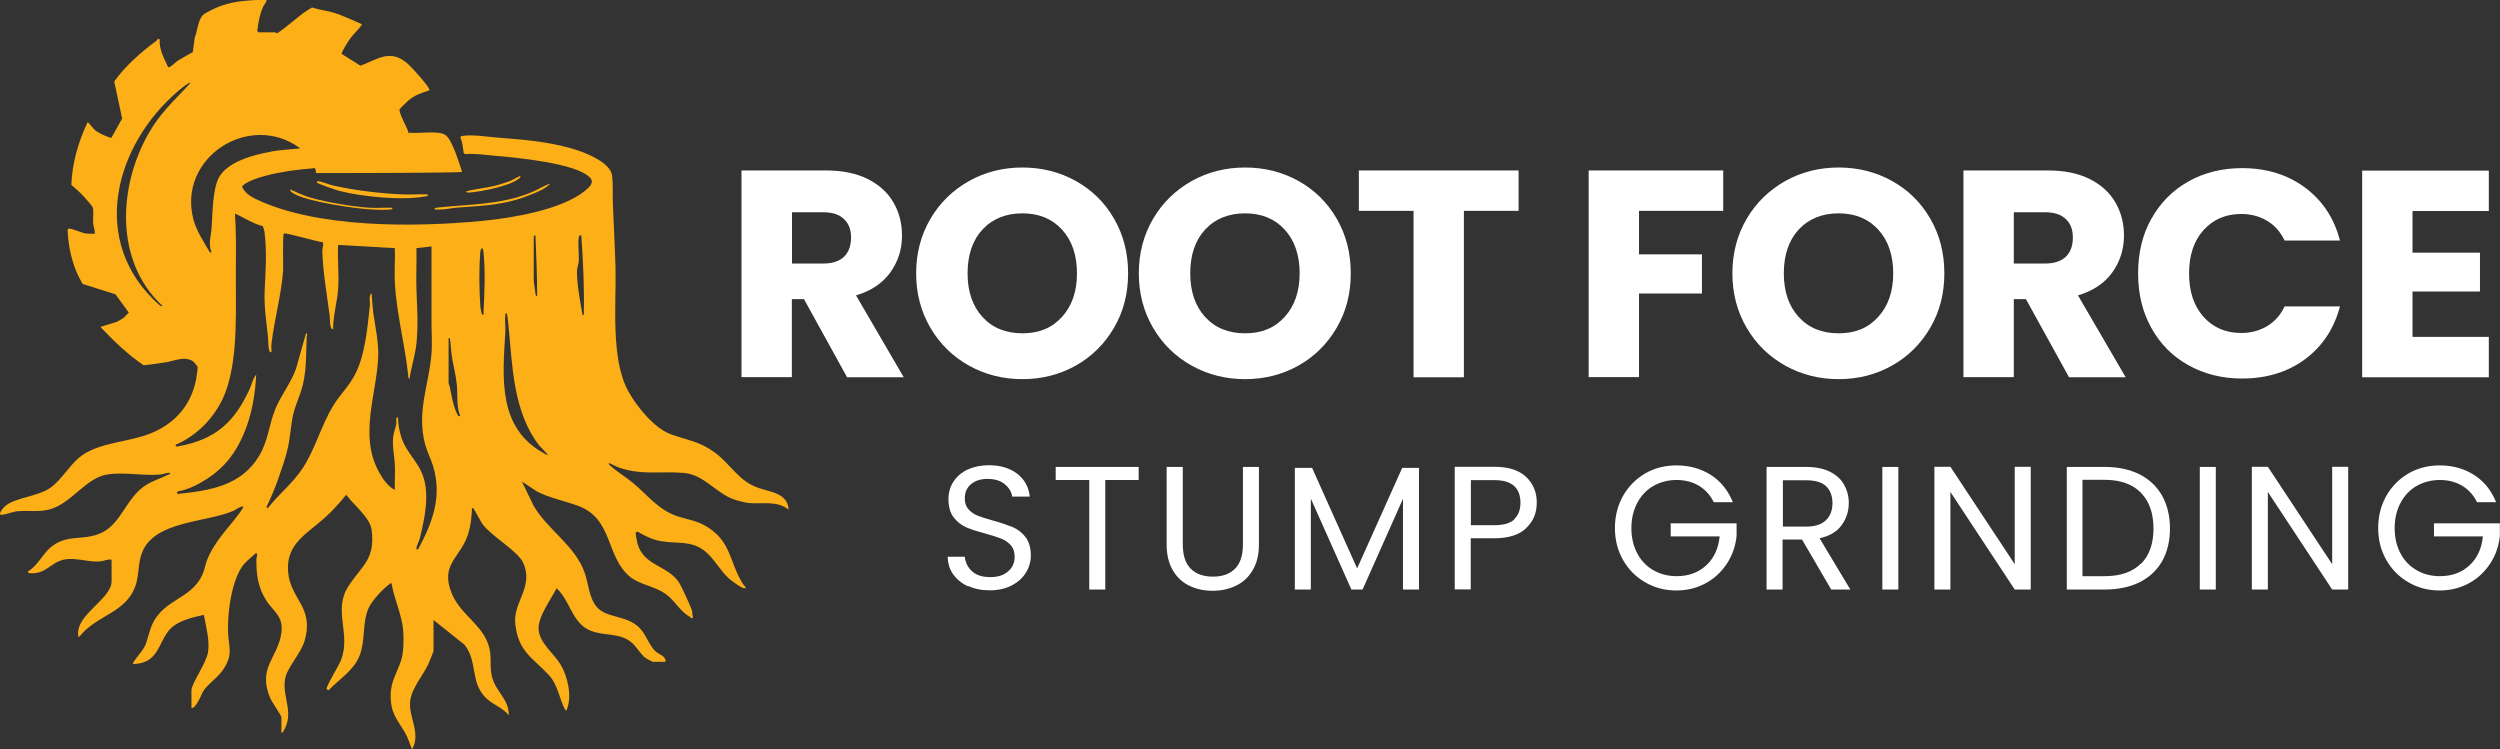 <?xml version="1.0" encoding="UTF-8"?> <svg xmlns="http://www.w3.org/2000/svg" id="Layer_1" data-name="Layer 1" viewBox="0 0 160.89 48.21"><rect x="0" y="0" width="160.89" height="48.21" fill="#333333" stroke="none"/><defs><style> .cls-1 { fill: #fff; } .cls-2 { fill: #fcaf17; } </style></defs><g><path class="cls-2" d="M7.17,36.02c-.26-.05-.47.09-.72.11-.75.07-1.62-.28-2.36-.11-.88.2-1.14.99-2.26.86l-.03-.11c.6-.34.91-1.06,1.42-1.51,1-.88,1.96-.47,3.1-.88,1.46-.52,1.75-2.31,3.04-3.14.46-.3.98-.45,1.46-.69.08-.04.14.02.11-.12-.22-.02-.39.09-.62.11-1.13.1-2.38-.19-3.48.01-1.32.24-2.26,1.86-3.63,2.23-.72.19-1.38.06-2.08.12-.3.03-.72.21-1,.23-.32.03.08-.44.19-.54.64-.58,2.13-.62,2.95-1.21.66-.47,1.18-1.38,1.83-1.93,1.26-1.04,3.29-.96,4.8-1.64,1.45-.65,2.42-1.8,2.73-3.39.02-.09.11-.75.1-.79-.01-.08-.28-.37-.35-.41-.55-.3-1.12,0-1.66.09-.48.08-.97.14-1.46.2-1.04-.7-1.93-1.57-2.79-2.47l1.07-.33.41-.24.35-.35-.86-1.18-2.12-.67c-.17-.32-.35-.64-.47-.98-.3-.8-.46-1.66-.49-2.52.05-.06.09-.06.16-.05.23.02.73.27,1.04.31.18.02.37.01.55.01.02-.23-.09-.45-.11-.67-.02-.26.06-.86-.03-1.04-.03-.07-.42-.52-.51-.62-.25-.28-.57-.57-.86-.81.05-1.39.45-2.78,1.05-4.04.04,0,.4.46.49.53.3.22.68.38,1.03.49l.7-1.25-.51-2.39c.76-1.04,1.7-1.86,2.73-2.63.04-.03.04-.07.07-.11l.13.03c-.05.65.28,1.23.54,1.79.11.07.48-.32.59-.39.32-.21.68-.39,1-.58l.12-.93c.18-.41.21-1.14.53-1.45.2-.19.9-.5,1.18-.6.94-.33,1.92-.36,2.91-.39.02.17-.13.27-.2.42-.23.5-.32,1.01-.39,1.55-.01.04.06.13.08.13h1.07s.09.07.15.05c.77-.51,1.41-1.19,2.22-1.65.44.15.93.2,1.37.33.62.18,1.22.49,1.82.74.02.08-.02.09-.05.13-.17.25-.48.52-.67.78-.1.14-.61.92-.56,1.01l1.21.76c1.18-.46,1.94-1.1,3.06-.11.23.2,1.34,1.43,1.37,1.64.02.12-.03.06-.08.08-.47.16-.87.29-1.26.62-.07.06-.55.52-.57.57-.09.19.53,1.28.56,1.47s.08.04.08.04c.59.07,1.81-.15,2.28.13.47.29.91,1.86,1.1,2.39-.01.08-9.4.08-9.4.08,0,0,0-.16-.06-.29-.03-.06-.16-.01-.3,0-.35.03-1.29.11-1.98.26-.27.04-.73.15-1.01.23-.32.08-1.28.39-1.41.68.16.37.5.6.84.77,3.94,1.91,10.27,1.84,14.57,1.43,1.91-.18,5.18-.71,6.68-1.96.29-.24.61-.53.27-.86-.92-.9-4.71-1.26-6.04-1.37-.66-.06-1.31-.16-1.98-.11l-.08-.08c-.05-.33-.08-.71-.22-1.01.04-.05.07-.07.13-.08.65-.11,1.64.06,2.31.11,1.74.13,3.65.29,5.3.88.63.23,1.94.8,2.03,1.56.07.55.03,1.21.05,1.78.05,1.35.13,2.72.17,4.08.06,2.38-.33,5.94.83,8.03.54.98,1.68,2.39,2.76,2.77s1.79.44,2.74,1.12c1.07.76,1.56,1.86,2.84,2.31.78.28,1.92.34,1.97,1.41-.76-.61-1.71-.34-2.57-.43-.21-.02-.74-.15-.95-.23-1.16-.41-1.91-1.58-3.19-1.7-1.48-.14-2.71.17-4.21-.35-.23-.08-.42-.22-.65-.29-.02.1.05.13.11.18.43.39,1,.73,1.46,1.11.93.78,1.62,1.72,2.83,2.13.69.23,1.24.27,1.9.67,1.59.96,1.46,2.31,2.33,3.69.04.07.36.34.05.27-.2-.04-.78-.47-.94-.61-.57-.51-.93-1.25-1.53-1.75-.89-.73-1.79-.48-2.84-.66-.54-.09-1.06-.34-1.53-.62l-.12.08s.09.59.12.68c.42,1.47,1.91,1.39,2.66,2.49.15.22.78,1.58.85,1.83.04.14.02.32.07.47l-.13.03s-.03-.07-.05-.08c-.68-.36-.97-1.07-1.63-1.52-.67-.46-1.61-.57-2.22-1.05-1.62-1.3-1.07-3.76-3.4-4.6-.86-.31-1.8-.49-2.63-.92l-.95-.63.74,1.54c.9,1.57,2.72,2.6,3.31,4.37.23.68.27,1.54.73,2.12.66.84,2.09.5,2.92,1.54.32.4.54,1.04.91,1.37.21.19.67.29.63.66h-.83s-.36-.18-.42-.22c-.32-.21-.6-.73-.9-.99-.75-.67-1.73-.44-2.62-.77-1.25-.46-1.34-1.93-2.24-2.75-.36.71-1.22,1.85-1.16,2.66.07.87,1.01,1.56,1.43,2.27.44.74.73,2.02.4,2.83-.03.06.04.1-.11.08-.41-.77-.46-1.62-1.08-2.28-1.05-1.12-1.95-1.48-2.14-3.28-.15-1.4,1.22-2.38.5-3.94-.35-.74-1.94-1.63-2.57-2.42-.15-.18-.57-1.04-.64-1.07-.11-.05-.08.07-.08.13-.03.51-.08.99-.23,1.49-.49,1.59-1.85,1.95-1.06,3.88.61,1.48,2.28,2.12,2.47,3.82.06.55-.03,1,.13,1.59.25.9,1.09,1.41,1.06,2.41-.37-.47-.98-.67-1.4-1.05-1.12-1.01-.57-2.41-1.45-3.49l-1.99-1.59v2.01s-.3.77-.36.88c-.35.73-1.02,1.46-1.14,2.3-.14,1.03.72,2.09.12,3.13-.16-.35-.25-.72-.45-1.06-.53-.9-.93-1.24-.93-2.41,0-.91.43-1.48.68-2.27.16-.52.17-1.31.13-1.86-.07-1.05-.59-2.05-.75-3.08-.08-.02-.09.02-.13.05-.43.3-1.14,1.07-1.35,1.55-.42.93-.19,2.04-.57,3.03-.37.97-1.28,1.5-1.97,2.22-.05.07-.16-.02-.16-.06-.03-.18.81-1.53.93-1.86.65-1.7-.54-3.19.47-4.74.87-1.34,1.73-1.71,1.5-3.61-.1-.82-1.18-1.64-1.64-2.28-.43.53-.89,1.05-1.4,1.5-1.12,1.01-2.49,1.66-2.34,3.46s1.7,2.26,1.06,4.44c-.26.88-1.14,1.7-1.26,2.5-.18,1.19.63,2.13-.11,3.33-.04.06,0,.09-.12.07v-.99c0-.09-.63-1-.72-1.22-.84-1.98.51-2.6.72-4.21.14-1.12-.56-1.37-1.04-2.18s-.58-1.59-.57-2.55c0-.15.12-.3-.02-.4-.26.24-.55.45-.78.72-.8.94-1.09,3.24-1.02,4.46.05.94.31,1.3-.25,2.22-.35.58-.96.94-1.31,1.43-.12.17-.21.45-.32.64-.1.16-.29.53-.48.51v-1.15c0-.42.97-1.76,1.07-2.47.11-.79-.14-1.62-.27-2.38-.76.16-1.81.41-2.29,1.05-.66.86-.68,2.01-2.14,2.11-.06,0-.17.03-.13-.07,0-.02.23-.33.27-.38.66-.83.52-.78.83-1.74.66-2.04,2.63-1.85,3.38-3.6.12-.27.17-.6.27-.86.47-1.21,1.35-2.05,2.1-3.06.04-.06.28-.39.25-.43-.24,0-.43.19-.65.29-1.76.76-5.11.63-5.88,2.71-.23.61-.19,1.29-.35,1.9-.53,1.97-2.53,2.03-3.67,3.48-.12.02-.07-.05-.08-.13-.11-1.33,2.15-2.28,2.15-3.44v-1.37h0ZM12.22,5.31s-.29.17-.35.22c-4.24,3.3-6.23,9.52-2.02,13.72.08.08.43.42.51.45.03,0,.09.01.08-.03-3.07-2.86-2.83-7.65-.88-11.08.76-1.33,1.55-2.01,2.55-3.09.05-.06.13-.09.11-.19h0ZM19.3,9.53c-3.26-2.38-7.9.63-6.85,4.6.2.75.67,1.45,1.06,2.11h.11c-.24-.52-.03-1.08,0-1.61.06-1.11.09-2.24.36-2.97.24-.66,1-1.43,3.31-1.87.65-.17,2.09-.21,2.02-.25h0ZM16.93,14.56c-.65-.16-1.21-.55-1.81-.82.08,1.14.07,2.31.06,3.47-.03,2.45.18,5.58-.61,7.87-.54,1.56-1.75,2.89-3.26,3.54-.03.14.08.12.18.1,2.39-.44,3.59-1.54,4.58-3.69.14-.31.2-.68.42-.92-.07,1.31-.29,2.63-.82,3.85-.52,1.21-1.21,2.11-2.32,2.84-.57.37-1.27.73-1.94.83v.16c2.07-.21,4.11-.52,5.26-2.44.61-1.02.63-2,1.05-3.03.36-.88,1.01-1.68,1.33-2.59l.65-2.3c.13.08.05.12.04.2-.05,1.06,0,2.03-.24,3.09-.15.65-.46,1.26-.62,1.91-.17.71-.19,1.46-.35,2.17-.14.65-.43,1.46-.65,2.09-.21.59-.46,1.17-.73,1.74l.08.08c.72-.93,1.62-1.61,2.27-2.61.79-1.22,1.18-2.73,1.93-3.97.44-.73,1.06-1.3,1.45-2.09.62-1.24.77-2.97.92-4.35.03-.26-.09-.66.11-.83.04.41.06.86.11,1.26.13.91.36,1.93.32,2.85-.11,2.45-1.25,5.06.05,7.41.25.45.56.91,1.02,1.15-.02-.54.03-1.1,0-1.64-.03-.59-.17-1.13-.11-1.77.03-.26.16-.6.21-.86.02-.13-.08-.44.11-.4-.01.47.1.99.26,1.43.28.78.98,1.42,1.29,2.2.52,1.27.16,2.88-.16,4.18-.04.17-.19.43-.21.6-.02.1.02.09.11.08.94-1.76,1.57-3.42.94-5.42-.14-.44-.37-.88-.49-1.33-.56-2.11.24-3.8.41-5.84.05-.63,0-1.26,0-1.88,0-1.67,0-3.35,0-5.02l-.97.11c.02.87-.03,1.74,0,2.61.04,1.23.13,2.28,0,3.53-.08.76-.34,1.53-.45,2.29-.09-.06-.07-.15-.08-.24-.21-1.99-.75-3.97-.86-5.96-.04-.73.03-1.5,0-2.23l-3.65-.21c-.05.94.07,1.95,0,2.87-.06.76-.29,1.58-.32,2.36,0,.08.05.21-.08.19-.16-.23-.11-.57-.14-.83-.18-1.4-.44-2.83-.48-4.25,0-.15.12-.34.03-.51-.31-.02-2.4-.64-2.5-.56s-.03,2.04-.05,2.37c-.1,1.5-.57,3.18-.75,4.73-.02.16.01.34,0,.51-.22.24-.21-.87-.22-.94-.11-1-.26-1.93-.22-2.96.06-1.34.15-2.39,0-3.75,0-.07-.08-.37-.11-.4h0ZM34.35,15.22v2.79c0,.17.08.64.11.86,0,.08.01.17.11.19,0-1.31-.06-2.61-.11-3.92-.03,0-.1.06-.11.08h0ZM37.41,15.14c-.1-.02-.14.04-.16.13-.07.39.02,1.06,0,1.5,0,.2-.09.39-.11.59-.05.69.19,2.02.32,2.74.01.08,0,.17.11.19.04-1.72-.04-3.44-.16-5.15h0ZM31.07,16c-.11-.1-.16.18-.16.24-.09,1-.07,2.43,0,3.44,0,.09.08.55.13.57.13.02.08-.1.08-.19.06-1.28.12-2.54,0-3.81,0-.04-.04-.23-.05-.24h0ZM32.63,20.19c-.08-.08-.1,0-.11.08-.04.34.02.77,0,1.13-.18,2.95-.49,6.17,2.52,7.79.07.04.12.1.22.07l-.56-.59c-1.66-2.15-1.72-5.05-1.97-7.65-.01-.13-.08-.8-.11-.83h0ZM28.87,21.8v2.87s.08.2.09.28c.08.47.24,1.27.46,1.69.03.06.11.21.2.12-.27-.62-.15-1.34-.22-1.99-.06-.62-.22-1.22-.32-1.83-.05-.33-.07-.73-.11-1.07,0-.07-.04-.17-.11-.08h0Z"></path><path class="cls-2" d="M27.53,12.51c.03.13-.06.12-.16.13-1.46.28-4.09.02-5.55-.36-.17-.04-1.43-.47-1.44-.55,0-.09.14-.07.21-.05.3.07.64.22.95.28,1.34.3,2.96.49,4.34.55.54.02,1.1-.02,1.64,0h0Z"></path><path class="cls-2" d="M35.42,11.81c-.32.35-.82.54-1.25.71-1.66.69-2.99.71-4.74.84-.48.04-.97.18-1.48.11.02-.1.11-.1.19-.11,2.1-.23,4.04-.16,6.05-.98.42-.17.8-.43,1.23-.57h0Z"></path><path class="cls-2" d="M25.22,13.37c.09.07,0,.1-.08.11-.32.04-.95.02-1.29,0-1.03-.06-4.12-.51-4.94-1.02-.1-.06-.25-.13-.24-.27.42.18.84.39,1.28.52,1.07.31,2.75.59,3.85.66.47.03.95-.02,1.42,0h0Z"></path><path class="cls-2" d="M33.49,11.33c.02.1-.05.13-.11.18-.6.47-2.38.82-3.16.88-.1,0-.16.03-.23-.07.6-.17,1.23-.21,1.84-.36.3-.08.77-.22,1.06-.34.09-.04.57-.32.6-.29h0Z"></path><path class="cls-2" d="M38.27,28.29c-.1.02-.13-.06-.19-.11-1.08-.89-1.1-1.8-1.51-3.06-.19-.58-.39-1.16-.62-1.72.11-.02.12.05.17.12.21.31.86,1.52.98,1.87.21.6.2,1.23.49,1.87.18.39.5.66.67,1.03h0Z"></path></g><g><path class="cls-1" d="M54.51,24.27l-2.77-5.02h-.78v5.02h-3.24v-13.3h5.44c1.05,0,1.94.18,2.68.55.74.37,1.29.87,1.66,1.51.37.64.55,1.35.55,2.13,0,.88-.25,1.67-.75,2.37-.5.69-1.23,1.19-2.21,1.48l3.07,5.27h-3.66ZM50.97,16.96h2.01c.59,0,1.04-.15,1.34-.44.3-.29.45-.7.45-1.23s-.15-.9-.45-1.19c-.3-.29-.74-.44-1.34-.44h-2.01v3.3Z"></path><path class="cls-1" d="M62.36,23.53c-1.04-.58-1.87-1.39-2.48-2.43-.61-1.04-.92-2.21-.92-3.51s.31-2.47.92-3.51c.61-1.04,1.44-1.84,2.48-2.43,1.04-.58,2.19-.87,3.44-.87s2.4.29,3.44.87c1.04.58,1.86,1.39,2.46,2.43.6,1.04.9,2.2.9,3.51s-.3,2.47-.91,3.51c-.61,1.04-1.43,1.85-2.46,2.43-1.04.58-2.18.87-3.43.87s-2.4-.29-3.44-.87ZM68.35,20.39c.64-.71.96-1.64.96-2.8s-.32-2.11-.96-2.81c-.64-.7-1.49-1.05-2.55-1.05s-1.93.35-2.57,1.04c-.64.69-.96,1.64-.96,2.82s.32,2.11.96,2.81c.64.7,1.49,1.05,2.57,1.05s1.91-.35,2.55-1.06Z"></path><path class="cls-1" d="M76.69,23.53c-1.04-.58-1.87-1.39-2.48-2.43-.61-1.04-.92-2.21-.92-3.51s.31-2.47.92-3.51c.61-1.04,1.44-1.84,2.48-2.43,1.04-.58,2.19-.87,3.44-.87s2.4.29,3.44.87c1.04.58,1.86,1.39,2.46,2.43.6,1.04.9,2.2.9,3.51s-.3,2.47-.91,3.51c-.61,1.04-1.43,1.85-2.46,2.43-1.04.58-2.18.87-3.43.87s-2.4-.29-3.44-.87ZM82.68,20.39c.64-.71.96-1.64.96-2.8s-.32-2.11-.96-2.81c-.64-.7-1.49-1.05-2.55-1.05s-1.93.35-2.57,1.04c-.64.69-.96,1.64-.96,2.82s.32,2.11.96,2.81c.64.7,1.49,1.05,2.57,1.05s1.91-.35,2.55-1.06Z"></path><path class="cls-1" d="M97.73,10.97v2.6h-3.52v10.71h-3.24v-10.71h-3.52v-2.6h10.29Z"></path><path class="cls-1" d="M110.9,10.97v2.6h-5.42v2.8h4.05v2.52h-4.05v5.38h-3.24v-13.3h8.66Z"></path><path class="cls-1" d="M114.89,23.53c-1.04-.58-1.87-1.39-2.48-2.43-.61-1.04-.92-2.21-.92-3.51s.31-2.47.92-3.51c.61-1.04,1.44-1.84,2.48-2.43,1.04-.58,2.19-.87,3.44-.87s2.4.29,3.44.87c1.04.58,1.86,1.39,2.46,2.43.6,1.04.9,2.2.9,3.51s-.3,2.47-.91,3.51c-.61,1.04-1.43,1.85-2.46,2.43-1.04.58-2.18.87-3.43.87s-2.4-.29-3.44-.87ZM120.88,20.39c.64-.71.96-1.64.96-2.8s-.32-2.11-.96-2.81c-.64-.7-1.49-1.05-2.55-1.05s-1.93.35-2.57,1.04c-.64.69-.96,1.64-.96,2.82s.32,2.11.96,2.81c.64.7,1.49,1.05,2.57,1.05s1.91-.35,2.55-1.06Z"></path><path class="cls-1" d="M133.15,24.27l-2.77-5.02h-.78v5.02h-3.24v-13.3h5.44c1.05,0,1.94.18,2.68.55.74.37,1.29.87,1.66,1.51.37.64.55,1.35.55,2.13,0,.88-.25,1.67-.75,2.37-.5.69-1.23,1.19-2.21,1.48l3.07,5.27h-3.66ZM129.6,16.96h2.01c.59,0,1.04-.15,1.34-.44.3-.29.45-.7.45-1.23s-.15-.9-.45-1.19c-.3-.29-.74-.44-1.34-.44h-2.01v3.3Z"></path><path class="cls-1" d="M138.45,14.09c.57-1.03,1.36-1.83,2.38-2.41,1.02-.57,2.17-.86,3.46-.86,1.58,0,2.93.42,4.05,1.25,1.12.83,1.88,1.97,2.25,3.41h-3.56c-.27-.56-.64-.98-1.13-1.27-.49-.29-1.04-.44-1.66-.44-1,0-1.81.35-2.43,1.04-.62.69-.93,1.62-.93,2.79s.31,2.09.93,2.79c.62.69,1.43,1.04,2.43,1.04.62,0,1.17-.15,1.66-.44.49-.29.86-.71,1.13-1.27h3.56c-.38,1.44-1.13,2.57-2.25,3.4-1.12.83-2.48,1.24-4.05,1.24-1.29,0-2.44-.29-3.46-.86-1.02-.57-1.81-1.37-2.38-2.4-.57-1.02-.85-2.19-.85-3.51s.28-2.49.85-3.51Z"></path><path class="cls-1" d="M155.26,13.57v2.69h4.34v2.5h-4.34v2.92h4.91v2.6h-8.15v-13.3h8.15v2.6h-4.91Z"></path></g><g><path class="cls-1" d="M62.32,37.74c-.41-.18-.73-.44-.97-.77s-.35-.71-.36-1.14h1.1c.04.37.19.68.46.93.27.25.66.38,1.17.38s.88-.12,1.16-.37c.28-.24.42-.56.42-.94,0-.3-.08-.55-.25-.74-.17-.19-.37-.33-.62-.43-.25-.1-.58-.2-1.01-.32-.52-.14-.94-.27-1.25-.41s-.58-.35-.8-.64c-.22-.29-.33-.68-.33-1.17,0-.43.11-.81.33-1.14s.53-.59.92-.77c.4-.18.85-.27,1.36-.27.74,0,1.34.19,1.82.55.47.37.74.86.8,1.47h-1.13c-.04-.3-.2-.57-.48-.8-.28-.23-.65-.34-1.11-.34-.43,0-.78.11-1.05.33s-.41.53-.41.93c0,.29.08.52.24.7.16.18.36.32.6.41.24.09.57.2,1,.32.52.14.94.29,1.26.42.32.14.59.35.81.64s.34.68.34,1.18c0,.38-.1.75-.31,1.09-.2.34-.51.62-.91.83-.4.21-.87.32-1.41.32s-.99-.09-1.4-.28Z"></path><path class="cls-1" d="M73.28,30.05v.84h-2.15v7.05h-1.03v-7.05h-2.16v-.84h5.34Z"></path><path class="cls-1" d="M76.12,30.05v4.99c0,.7.17,1.22.51,1.56.34.34.82.51,1.43.51s1.08-.17,1.42-.51c.34-.34.51-.86.51-1.56v-4.99h1.03v4.98c0,.66-.13,1.21-.4,1.66-.26.45-.62.78-1.07,1-.45.22-.95.33-1.51.33s-1.06-.11-1.51-.33c-.45-.22-.8-.55-1.06-1-.26-.45-.39-1-.39-1.66v-4.98h1.03Z"></path><path class="cls-1" d="M91.32,30.11v7.83h-1.03v-5.84l-2.6,5.84h-.72l-2.61-5.85v5.85h-1.03v-7.83h1.11l2.9,6.47,2.9-6.47h1.1Z"></path><path class="cls-1" d="M98.22,33.99c-.45.43-1.13.65-2.05.65h-1.52v3.29h-1.03v-7.89h2.55c.89,0,1.57.21,2.03.64s.7.98.7,1.66-.22,1.2-.67,1.63ZM97.44,33.42c.27-.25.41-.6.41-1.06,0-.97-.56-1.46-1.67-1.46h-1.52v2.9h1.52c.57,0,1-.12,1.27-.37Z"></path><path class="cls-1" d="M110.3,32.34c-.22-.46-.54-.82-.95-1.07s-.9-.38-1.45-.38-1.05.13-1.49.38-.79.62-1.04,1.09c-.25.47-.38,1.02-.38,1.63s.13,1.16.38,1.63.6.83,1.04,1.08c.44.25.94.38,1.49.38.77,0,1.4-.23,1.9-.69s.79-1.08.87-1.87h-3.15v-.84h4.24v.79c-.06.65-.26,1.24-.61,1.78-.35.54-.8.97-1.37,1.28-.57.31-1.2.47-1.89.47-.73,0-1.4-.17-2-.52-.6-.34-1.08-.82-1.43-1.43-.35-.61-.53-1.3-.53-2.07s.18-1.46.53-2.08c.35-.61.83-1.09,1.43-1.44.6-.34,1.27-.51,2-.51.84,0,1.58.21,2.22.62s1.11,1,1.41,1.75h-1.23Z"></path><path class="cls-1" d="M117.85,37.94l-1.88-3.22h-1.25v3.22h-1.03v-7.89h2.55c.6,0,1.1.1,1.51.3.41.2.72.48.92.83.2.35.31.74.31,1.19,0,.54-.16,1.02-.47,1.44-.31.42-.78.69-1.41.83l1.98,3.3h-1.23ZM114.73,33.89h1.52c.56,0,.98-.14,1.26-.41s.42-.64.42-1.1-.14-.83-.41-1.09c-.28-.26-.7-.38-1.26-.38h-1.52v2.99Z"></path><path class="cls-1" d="M122.17,30.05v7.89h-1.03v-7.89h1.03Z"></path><path class="cls-1" d="M130.69,37.94h-1.03l-4.14-6.28v6.28h-1.03v-7.9h1.03l4.14,6.27v-6.27h1.03v7.9Z"></path><path class="cls-1" d="M137.7,30.53c.63.32,1.11.78,1.45,1.38.33.6.5,1.3.5,2.1s-.17,1.51-.5,2.1c-.34.59-.82,1.04-1.45,1.36-.63.31-1.38.47-2.24.47h-2.45v-7.89h2.45c.86,0,1.6.16,2.24.48ZM137.79,36.28c.54-.54.8-1.3.8-2.27s-.27-1.75-.81-2.3-1.31-.83-2.33-.83h-1.43v6.2h1.43c1.02,0,1.79-.27,2.33-.81Z"></path><path class="cls-1" d="M142.6,30.05v7.89h-1.03v-7.89h1.03Z"></path><path class="cls-1" d="M151.12,37.94h-1.03l-4.14-6.28v6.28h-1.03v-7.9h1.03l4.14,6.27v-6.27h1.03v7.9Z"></path><path class="cls-1" d="M159.42,32.34c-.22-.46-.54-.82-.95-1.07s-.9-.38-1.45-.38-1.05.13-1.49.38-.79.62-1.04,1.09c-.25.47-.38,1.02-.38,1.63s.13,1.16.38,1.63.6.83,1.04,1.08c.44.25.94.38,1.49.38.77,0,1.4-.23,1.9-.69s.79-1.08.87-1.87h-3.15v-.84h4.24v.79c-.06.65-.26,1.24-.61,1.78-.35.54-.8.97-1.37,1.28-.57.31-1.2.47-1.89.47-.73,0-1.4-.17-2-.52-.6-.34-1.08-.82-1.43-1.43-.35-.61-.53-1.3-.53-2.07s.18-1.46.53-2.08c.35-.61.83-1.09,1.43-1.44.6-.34,1.27-.51,2-.51.84,0,1.58.21,2.22.62s1.11,1,1.41,1.75h-1.23Z"></path></g></svg> 